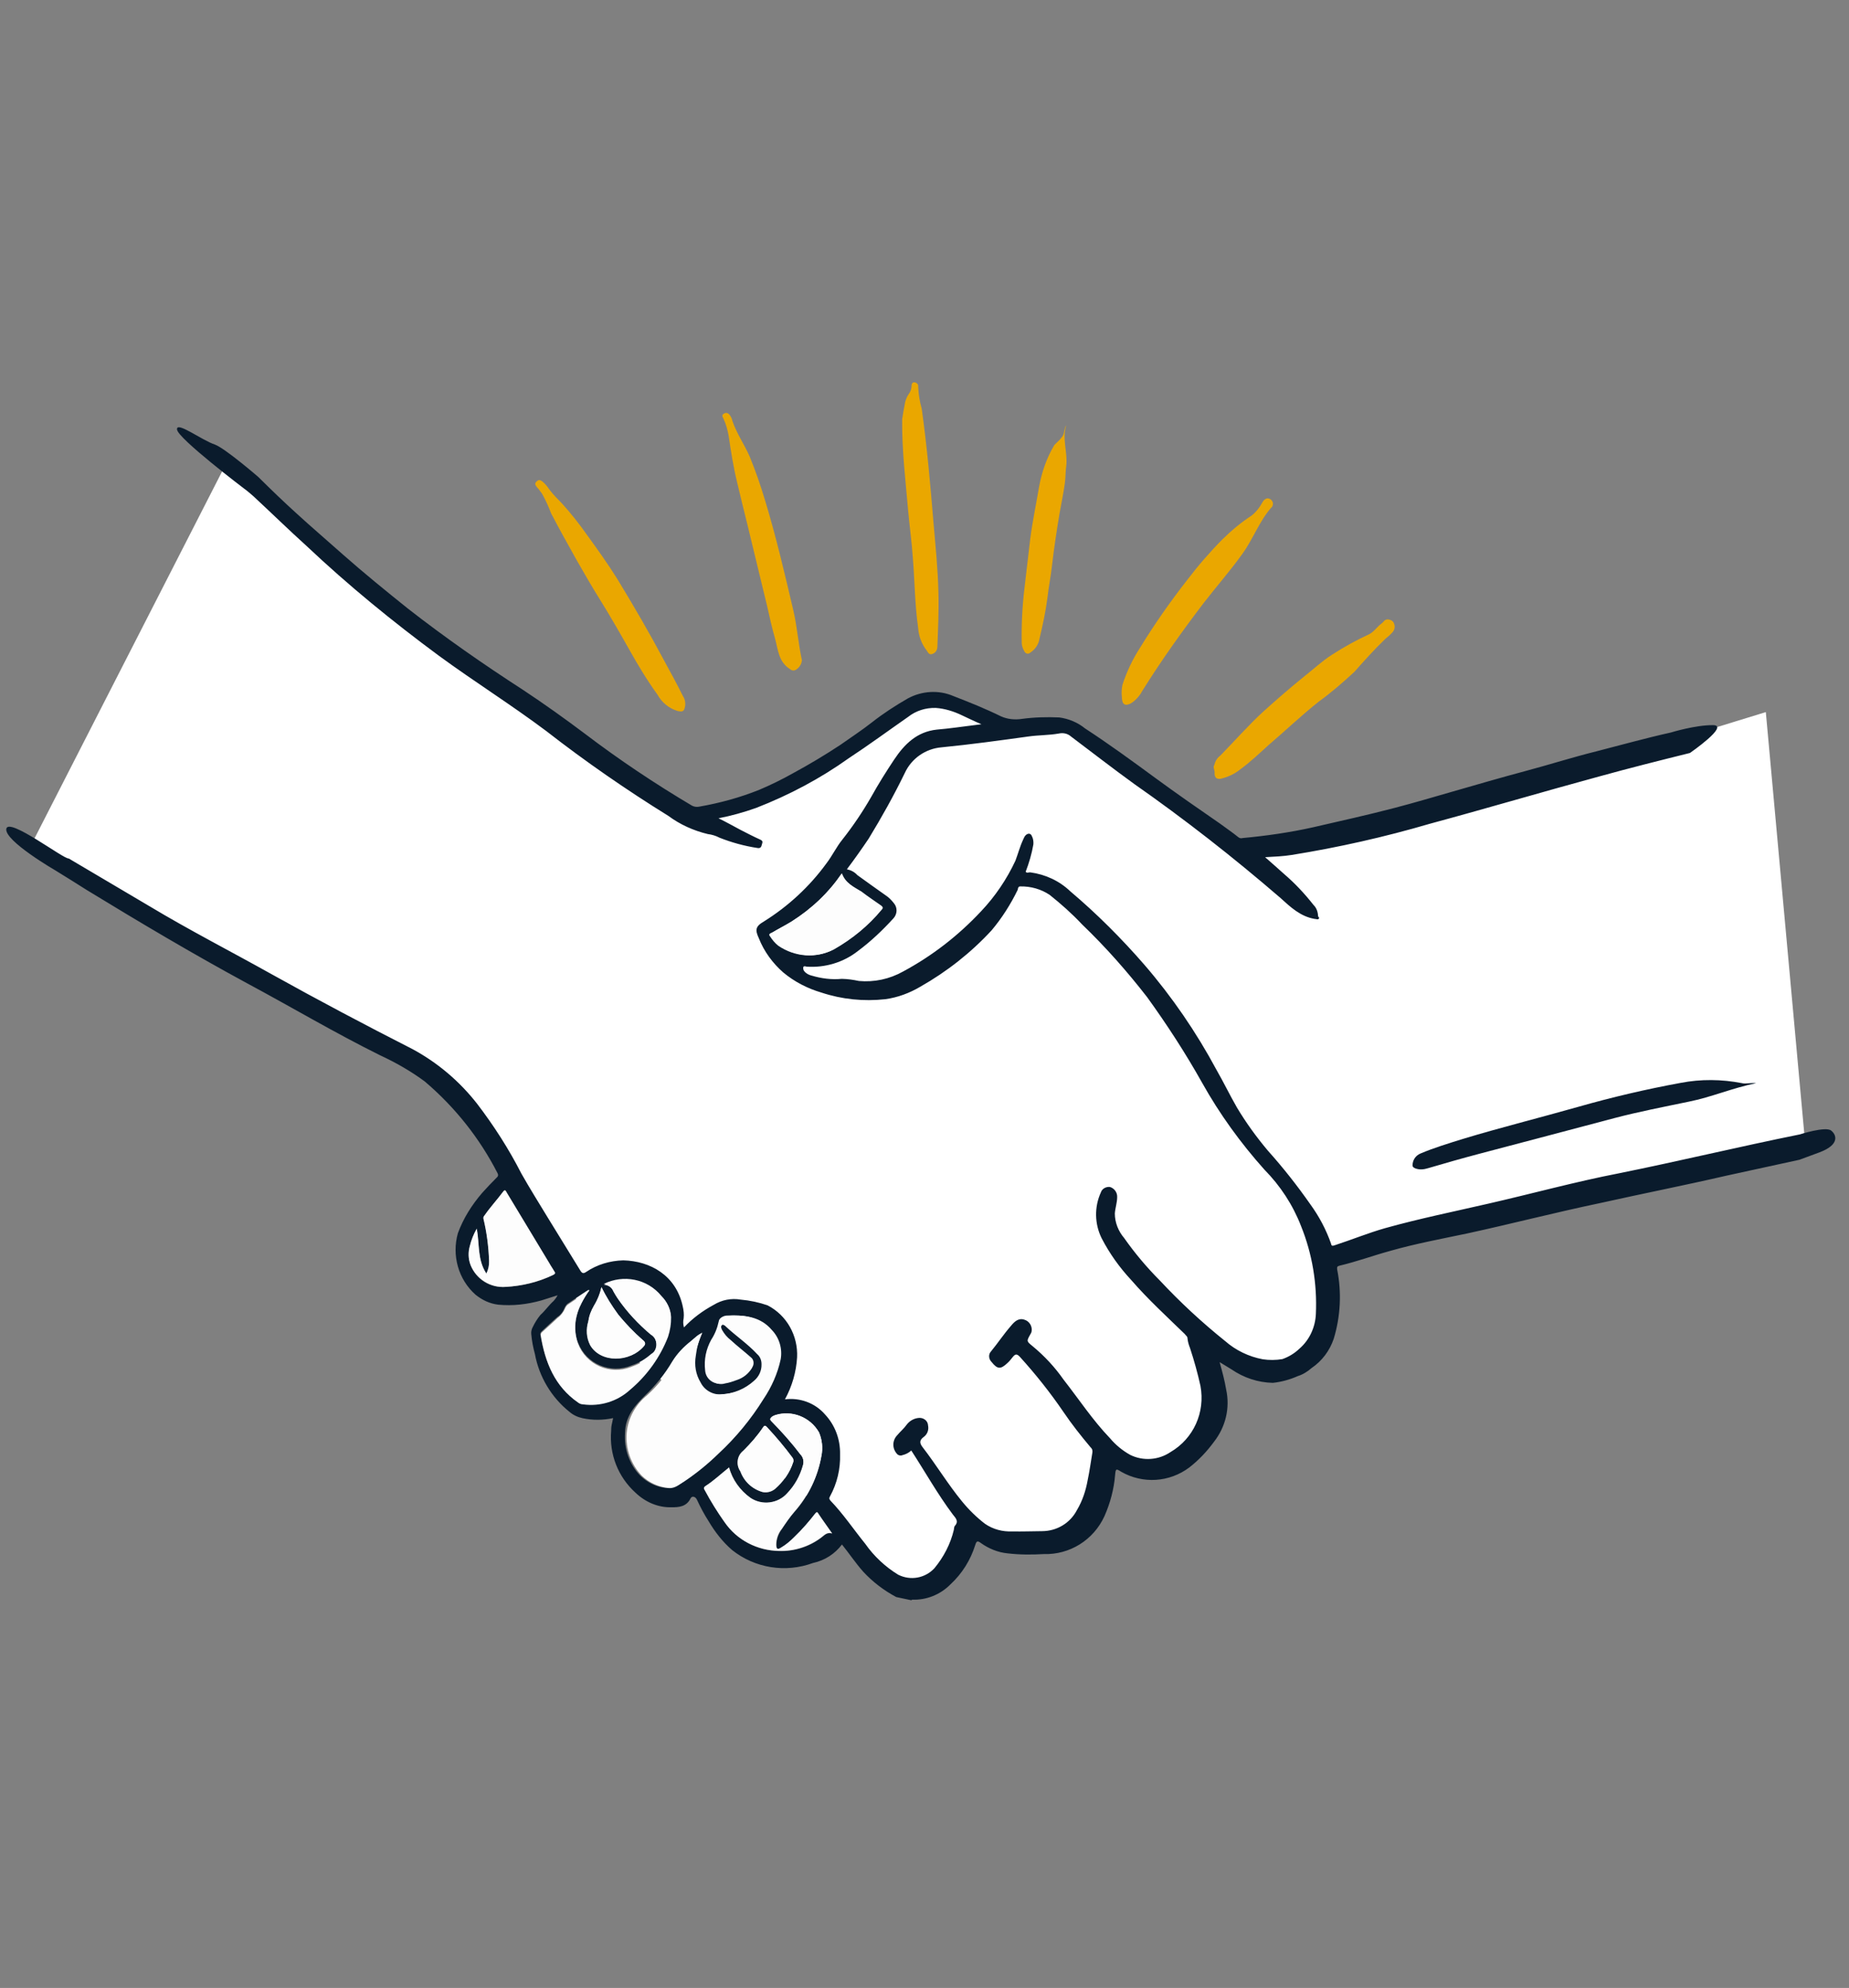 <?xml version="1.0" encoding="utf-8"?>
<!-- Generator: Adobe Illustrator 26.2.1, SVG Export Plug-In . SVG Version: 6.00 Build 0)  -->
<svg version="1.1" id="Layer_1" xmlns="http://www.w3.org/2000/svg" xmlns:xlink="http://www.w3.org/1999/xlink" x="0px" y="0px"
	 viewBox="0 0 1004.5 1080" style="enable-background:new 0 0 1004.5 1080;" xml:space="preserve">
<rect x="0" y="0" width="1004.5" height="1080" fill="#808080" stroke="none"/>
<style type="text/css">
	.st0{fill:#FFFFFF;}
	.st1{fill:#0A1B2C;}
	.st2{fill:#EAA700;}
	.st3{fill:#FDFDFD;}
</style>
<g id="Group_4205" transform="matrix(0.978, 0.208, -0.208, 0.978, -98.101, -27.337)">
	<g>
		<g id="Group_3451" transform="translate(131.484)">
			<path id="Path_11334_00000034068508498644714010000014020600885508888718_" class="st0" d="M82.2,452
				c58.9,20.5,127.8,43.4,160.6,50.8c63.9,14.3,92.6,33.4,105.8,43.4c13.3,10,83.2,95.7,83.2,95.7l140.3,70.4
				c0,0,38.4,35.1,49.2,35.1s27.6-0.8,30.9-14.9c1.9-7.5,3.3-14.9,4.2-22.6c0,0,30.9,4.2,45.9-2.5s21-37.6,21-51.7
				c0,0,27.6,9.1,40.1-9.1c12.5-18.3,12.5-27.6,1.7-56.7c0,0,26.8,8.3,38.4,2.5c11.6-5.8,23.5-21.8,21.8-35.1
				c-2.1-11.6-5.2-23-9.1-34.2l244.5-106.9l-71.6-231c0,0-197,110.2-219.6,116.8s-50,15.8-50,15.8L623.5,271l-42.5,9.1
				c0,0-24.3-10.8-33.4-9.1c-9.1,1.7-27.6,22.6-36.7,31.8c-9.1,9.1-61.4,56.7-77.6,57.9c-16.2,1.2-199-81.4-219.8-93
				c-9.8-5.4-39.4-23.5-70.1-43"/>
			<path id="Path_11335" class="st1" d="M161.3,230.6c8.1,5.2,16.4,10.4,24.7,15.2c9.5,5.6,19.5,11,29.3,16.6
				c13.3,7.5,26.6,14.3,40.3,21.2c23,11.2,46.7,21.2,70.6,30.3c12.7,5,25.1,10.4,37.6,16.2c21.2,10,43,18.7,65.2,26.2
				c1.5,0.4,2.9,0.2,4.2-0.4c10.4-4.2,20.3-9.3,29.7-15.6c5.6-3.9,11.2-8.3,16.4-12.9c7.5-6.4,14.7-13.1,21.6-20.1
				c4.8-5.2,9.8-10.2,14.3-15.6c5-6,10.6-11.6,16.4-16.8c6.6-5.6,15.4-8.1,23.9-6.4c9.3,1.5,18.5,3.1,27.6,5.4
				c3.7,0.8,7.7,0.4,11.4-1c6.4-2.3,13.1-3.9,19.7-5c5.2-0.4,10.4,0.6,14.9,2.9c14.5,5.6,28.8,12,43.2,18.5
				c12.9,5.8,26.2,11.4,39.2,16.8c3.7,1.7,7.7,3.3,11.4,5.2c0.8,0.4,1.7,0.4,2.3,0c12.5-3.9,24.5-8.3,36.3-13.7
				c13.7-6.4,27.6-12.7,41.1-19.5c10-5,19.5-10.2,29.3-15.4c12-6.4,24.1-12.9,36.3-19.1c11.8-6,23.2-12.5,35.1-18.3
				c12.5-6.2,24.9-12.7,37.6-18.5c0,0,12.2-6.8,21.6-8.7c9.1-1.9-9.1,17.4-9.1,17.4c-15.4,7.5-30.5,14.9-45.7,22.8
				c-28.2,14.5-56.2,29.7-84.5,44.2c-22.6,12.2-46.1,23-69.9,32.2c-4.4,1.7-9.1,2.9-13.9,4.2c4.2,2.3,8.1,4.6,12,6.8
				c6.8,3.7,13.1,8.1,19.1,13.1c1.9,1.2,3.1,3.1,3.7,5.4c0.2,0.6,1.2,0.6,0.6,1.5c-0.6,0.6-1.2,0.2-1.9,0.4
				c-7.9,0.4-14.3-3.5-20.8-7.3c-29.5-16.2-59.6-30.9-90.5-44c-13.1-5.8-25.9-12-39-18.1c-2.1-1.2-4.6-1.2-6.8-0.2
				c-5.2,2.1-10.6,3.1-15.8,5c-14.9,5.4-29.9,10.8-45,15.6c-8.3,2.5-14.7,9.3-16.6,17.8c-3.3,13.3-7.3,26.2-11.8,39
				c-2.5,6.2-5.2,12.5-8.1,18.7c2.3,0,4.4,0.6,6.2,1.9c5.6,2.5,11.4,5,17.2,7.5c2.1,0.8,3.7,1.9,5.4,3.3c2.5,1.9,3.1,5.4,1.5,8.1
				c-4.4,7.5-9.3,14.7-15.2,21.4c-6.4,7.7-15.6,12.7-25.5,14.1c-0.6,0-1.5-0.2-1.7,0.6c0,0.8,0.4,1.7,1,2.1c1.2,1,2.9,1.5,4.6,1.5
				c5.4,0.4,10.8,0,16.2-1.7c3.1-0.6,6.2-0.8,9.3-0.8c8.3-1,16-4.4,22.4-10c13.7-11.6,25.3-25.3,34.7-40.9
				c5.8-9.5,10-19.9,12.5-30.7c0.6-3.9,0.8-8.1,1.7-12c0.2-1,0.4-2.1,1-2.9c1-1.2,2.3-1.5,3.3,0c1,1.2,1.5,2.7,1.7,4.2
				c0.2,5.2-0.2,10.4-1,15.4c0.8,0.8,1.9-0.2,2.5-0.2c8.3-0.6,16.4,1.2,23.5,5.6c16.6,8.9,32.6,19.3,47.7,30.7
				c18.3,13.9,35.1,29.9,50,47.5c5.2,5.8,10,12,15.2,17.8c6.6,7.1,13.7,13.5,21.4,19.5c10,7.3,19.5,15.2,28.6,23.7
				c6,5.4,11.2,11.6,15.4,18.5c0.6,1.5,1.2,1,2.3,0.4c8.3-4.8,16.2-10.2,24.7-14.7c17-8.9,34.7-16.6,52.1-24.7
				c22-10.2,43.6-21.4,66-30.9c30.7-13.3,61-27.8,91.7-41.1c0,0,12.7-7.3,16.2-5.6c3.5,1.7,6.2,6.6-3.7,12.9
				c-9.8,6.2-9.8,6.2-9.8,6.2c-12.5,5.6-24.7,11.2-37.2,16.8c-21,9.8-42.3,18.9-63.5,28.6C934,474.8,912,485.8,889.4,496
				c-13.1,5.8-26.6,11.4-39.2,18.1c-8.5,4.4-16.6,9.5-25.1,13.5c-1.2,0.6-1.2,1-0.8,2.3c5,11.6,7.1,24.5,6,37.2
				c-0.8,6.8-3.7,13.1-8.5,18.1c-1.7,2.3-3.9,4.4-6.4,5.8c-3.7,2.7-8.1,5-12.5,6.4c-7.9,1.5-16,0.6-23.5-2.5
				c-2.1-0.8-4.4-1.5-7.1-2.5c2.5,4.8,4.8,9.3,6.6,13.9c4.2,9.3,3.9,19.9-0.6,29.1c-2.7,6-6,11.4-10.2,16.4
				c-8.9,10.2-22.8,14.1-35.7,10c-3.1-1.2-3.3-1-2.9,2.3c1,7.7,0.6,15.6-1,23.2c-3.1,13.9-14.1,24.5-28,27
				c-6.2,1.7-12.7,3.1-19.3,3.7c-5.2,0.6-10.6-0.4-15.4-2.5c-2.1-1-2.5-0.4-2.7,1.7c-0.8,8.5-3.7,16.6-8.7,23.7
				c-4.2,6.6-11,11.2-18.7,12.5c-0.2,0-0.2,0.2-0.2,0.4H627c-7.3-2.1-14.3-5.4-20.5-9.8c-5-3.7-9.5-8.1-14.3-12
				c-2.7,5.8-7.3,10.4-13.3,13.1c-13.5,8.5-30.3,9.3-44.4,2.3c-6-3.3-11.2-7.7-15.8-12.7c-3.1-3.1-6-6.6-8.7-10.2
				c-1.2-1.5-3.1-1.5-3.5,0.2c-1.2,4.8-5.2,6-9.1,6.8c-7.1,1.7-14.5,0.2-20.8-3.7c-11-6.4-18.3-17.4-19.9-30.1
				c-0.2-1-0.4-2.1-0.4-3.3c0-1,0-2.3,0-3.7c-5.2,2.3-10.6,3.5-16.2,3.5c-2.7,0-5.4-0.6-7.7-1.9c-11.2-5.6-20.1-15.2-24.9-26.8
				c-1.7-3.3-3.1-6.6-4.2-10.2c-0.4-1.2-0.4-2.7,0-3.9c0.6-2.5,1.5-5,2.7-7.3c2.1-2.9,3.3-6,5.4-8.9c0.6-1,1.2-2.3,1.5-3.5
				c-2.7,1.5-5.4,3.1-8.1,4.6c-7.1,3.7-14.5,6.2-22.4,7.1c-4.6,0.4-8.9-0.6-13.1-2.7c-11-6.2-17.2-18.3-16.4-30.7
				c1.2-8.5,4.2-16.6,8.3-24.1c1.9-3.3,3.9-6.6,6-9.8c0.6-0.8,0.8-1.5,0-2.5c-13.5-16.6-30.1-30.3-49-40.5
				c-8.5-3.9-17.6-6.8-26.8-8.9c-26.6-6.8-52.5-15.6-78.7-23.2c-32.2-9.5-64.1-20.3-95.9-31.5c-6.2-2.3-12.5-4.6-18.7-6.8
				c0,0-30.7-10-30.9-16.6s34.2,9.8,36.5,8.7c16,5.4,32.2,10.8,48.2,16.2c24.1,8.3,48.6,14.9,72.8,22.4
				c27.6,8.5,55.4,16.4,83.4,23.9c14.9,4.4,28.6,11.8,40.5,21.8c11.4,9.8,21.8,20.3,31.3,32c6,6.8,12.5,13.5,18.7,20.1
				c7.9,8.3,15.8,16.6,23.7,24.9c1.2,1.2,1.9,1.2,3.1,0c5-5.2,11.4-8.7,18.5-10.4c14.5-2.7,29.7,2.1,36.7,17.6
				c1,2.1,1.7,4.2,1.9,6.4c0,1.7,0.4,3.3,1.2,4.8c3.5-5.8,8.1-11,13.3-15.4c3.7-3.5,8.5-5.6,13.7-5.8c5-0.6,10-0.6,14.9,0
				c11.4,3.1,19.7,12.7,21.6,24.3c1.2,7.9,0.6,16-1.7,23.7c7.7-2.7,16.4-1.5,23,3.5c6.6,4.6,11,11.6,12.5,19.5
				c1.9,7.7,1.7,15.8-0.6,23.5c-0.2,0.8-0.4,1.2,0.6,2.1c8.3,5.6,15.6,12.7,23.5,19.1c6,5.6,13.3,10,21,12.7
				c7.3,1.9,14.7-1.2,18.5-7.5c3.7-7.1,5.8-14.7,6-22.6c0-0.6-0.2-1.5,0-2.1c1.9-3.1-0.4-4.4-2.3-6c-10.4-9.1-19.5-19.5-29.3-29.3
				c-1,1.5-2.5,2.7-4.2,3.5c-0.8,0.6-2.1,0.6-2.9,0c-3.3-2.3-4.2-6.6-2.1-10c1.2-2.3,2.9-4.4,3.9-6.8c1.2-2.5,3.5-4.4,6.2-5
				c2.3-0.4,4.6,0.8,5.2,3.1c1,2.3,0.6,4.8-1,6.6c-1.9,2.1-1.7,3.7,0.6,5.6c9.3,7.9,17.6,16.8,27,24.3c4.6,3.7,9.5,6.8,14.7,9.3
				c5,2.1,10.4,2.3,15.4,1c5.2-1,10.4-2.3,15.8-3.5c7.9-1.7,14.1-7.5,16.2-15.2c1.9-5.6,2.5-11.4,2.3-17.2c0-5-0.4-10-0.6-14.9
				c0-1-0.4-2.1-1.5-2.7c-6.4-5-12.7-10.2-18.5-15.8c-9.1-8.7-18.9-16.8-29.3-24.3c-2.1-1.5-2.9-1-3.9,1c-0.6,1.2-1.2,2.5-2.1,3.7
				c-2.9,4.2-4.6,4.4-8.5,1.2c-1.9-1.2-2.7-3.7-1.5-5.6l0,0c2.7-5.2,4.8-10.6,7.7-15.8c1.2-2.3,2.9-5.2,6.4-4.8
				c2.9,0.2,5.2,2.7,5.2,5.6c0,0.6-0.2,1-0.4,1.7c-1.2,3.9-1.2,3.9,2.5,5.8c7.5,3.9,14.3,8.7,20.3,14.3
				c10.4,8.7,20.1,18.3,31.3,25.9c3.7,2.9,8.1,5.2,12.7,6.6c7.5,1.9,15.6-0.4,21-6c10.8-9.8,14.1-25.1,8.5-38.6
				c-2.9-6.4-6.2-12.7-9.8-18.9c-1-1.5-1.9-3.1-2.5-5c-0.2-1-1.2-1.2-1.9-1.9c-11.6-7.3-23.5-14.3-34.5-22.6
				c-7.7-5.4-14.5-11.6-20.5-18.9c-5.4-6.8-7.5-15.8-5.6-24.3c0.2-2.1,2.1-3.7,4.2-3.9c2.5,0.2,4.6,2.1,5,4.6c0.6,2.9,0.2,6,0.6,8.9
				c1,4.8,3.9,9.1,7.7,12c7.3,6.8,15.4,13.1,23.7,18.5c13.3,9.3,27.2,17.6,41.7,24.9c6.6,3.7,14.3,5.6,22,5.4
				c3.5-0.2,7.1-1,10.4-2.3c3.1-1.9,5.8-4.4,7.9-7.5c4.4-5.8,6-13.3,4.8-20.3c-2.7-16.2-8.7-31.5-17.8-45
				c-6.8-10.4-15.6-19.1-25.9-25.9c-15.6-11.4-30.1-24.5-42.8-39c-12.2-13.9-25.3-27-39-39.4c-13.5-11.4-27.8-22-42.8-31.3
				c-6.6-4.6-13.5-8.5-20.5-12c-5.2-2.1-11-2.5-16.6-1.2c-1.2,0.2-1,1.5-1,2.1c-2.1,8.5-5.2,16.8-9.3,24.5
				c-8.5,14.3-19.1,27-31.5,38c-5,4.6-10.8,8.3-17.2,10.6c-11.2,3.7-23,5-34.7,3.7c-7.9-0.6-15.6-2.7-22.6-6.4
				c-6.6-3.7-12.5-8.9-16.8-15.4c-2.9-3.9-3.3-5.8,0.8-9.5c11.2-10.8,20.3-23.7,26.6-37.8c2.3-4.8,3.5-10,5.8-14.5
				c4.2-8.5,7.7-17.2,10.6-26.2c2.3-7.5,5-14.9,7.9-22.2c3.7-9.3,8.9-17.4,19.3-20.8c3.3-1,6.6-2.1,10-3.3c4.2-1.5,8.3-2.9,13.1-4.6
				c-4.2-0.8-7.7-1.7-11.2-2.5c-4.8-1.2-10-1.7-14.9-1c-5.4,1-10.2,3.7-13.7,7.9c-8.9,9.5-17.6,19.3-26.8,28.6
				c-12.9,14.1-27.6,26.4-43.6,36.9c-6,3.7-12.5,7.1-18.9,9.8c4.8,1.2,8.9,2.5,13.1,3.7c3.7,1,7.7,2.1,11.4,2.9
				c2.1,0.4,1.5,1.5,1.5,2.7c0,1.2-0.4,2.1-2.1,2.1c-7.1,0.4-14.1,0-21.2-1.2c-2.1-0.6-4.4-0.8-6.6-0.6c-7.9-0.2-15.8-1.9-23-5.2
				c-25.3-9.1-50.2-19.5-74.5-31.3c-21.6-10-43.8-18.1-65.4-27.8c-28.4-12.9-56.2-27.2-82.8-43.4c-11.4-6.6-22.6-13.7-34-20.5
				c-1.9-1-3.7-2.1-5.6-2.9c0,0-41.1-19.3-42.5-23.9c-1.5-4.6,14.3,2.9,21.8,3.7C140.6,219.2,161.3,230.6,161.3,230.6z M494,635.3
				c-1.9,1.7-3.5,3.5-5,5.6c-3.3,3.9-6,8.3-7.7,13.1c-2.5,7.5-6,14.3-10.4,20.8c-4.4,6.6-8.3,13.5-6.6,22.4
				c1.2,8.5,5.8,16.2,12.9,21c4.6,2.9,10.2,4.4,15.6,3.5c3.5-0.4,5.4-3.1,7.7-5.4c5.6-5.6,10.6-11.8,14.9-18.5
				c7.5-10.6,13.5-22,17.8-34.2c2.9-7.3,4.6-15.2,4.6-23c-0.2-5.8-3.1-11.2-7.9-14.5c-7.7-6-16.4-5-24.9-2.7
				c-1.5,0.4-3.7,2.1-3.5,3.9c0,3.7-0.6,7.3-1.9,10.6c-1.7,5.6-1.7,11.4,0.2,17c1.2,4.2,5.4,6.4,9.5,5.4c0.6-0.2,1-0.4,1.7-0.6
				c2.1-1,3.9-2.1,5.8-3.1c3.1-1.9,5.6-4.8,6.8-8.3c1-1.9,0.2-4.4-1.7-5.2c0,0,0,0-0.2,0c-3.9-2.5-8.3-4.6-12.5-6.8
				c-2.3-1-4.2-2.5-5.8-4.4c-0.6-0.8-1.2-1.9-0.6-2.7c0.6-0.8,2.1-0.6,2.9,0c6.4,3.9,13.7,6.8,19.9,11.2c1.9,1,3.1,2.9,3.5,5
				c0.8,3.3,0,6.8-2.1,9.5c-3.9,5.4-9.5,9.3-16,11c-4.8,1.7-10,0.2-13.1-3.7c-3.5-3.7-5.4-8.7-5.6-13.7
				C492.8,644,493.2,639.6,494,635.3 M429.2,625.5c-0.6-0.2-1,0.4-1.5,0.8c-2.7,2.7-5.4,5.6-8.1,8.3c-0.8,0.6-1.2,1.7-1.5,2.7
				c-0.4,2.3-1.2,4.4-2.9,6c-2.1,2.9-4.2,5.8-6.2,8.7c-0.4,0.8-1.2,1.2-0.8,2.5c5.4,13.9,13.3,25.5,27.4,31.5c1,0.4,1.9,0.4,2.9,0.4
				c9.3-0.6,17.8-5.2,23.2-12.9c7.5-9.5,12.2-20.8,14.3-32.6c0.4-3.5,0.2-7.3-0.6-10.8c-1-3.9-3.7-7.5-7.3-9.8
				c-9.3-7.5-22.6-7.3-32,0.2c2.3-0.4,4.6,0.6,5.8,2.5c1,1.2,2.1,2.3,3.1,3.3c6.4,6,13.7,11.2,21.6,15.4c3.5,1.2,5.2,5,4.2,8.3
				c-0.2,0.8-0.8,1.7-1.5,2.3c-2.5,3.3-5.4,6.2-9.1,8.3c-10.2,7.1-24.1,4.4-30.9-5.8c-0.2-0.2-0.2-0.4-0.4-0.4
				C423.4,645.4,424.9,635.5,429.2,625.5L429.2,625.5z M523.5,703.8c-3.3,4.4-6.6,8.7-10.4,12.7c-1,1-0.4,1.5,0.2,2.3
				c4.6,5,9.1,10.2,14.1,14.7c8.7,8.1,20.5,11.4,32.2,9.1c8.1-1.5,15.4-5.6,20.8-11.8c1.5-1.7,2.3-3.7,5.4-3.5
				c-3.5-3.3-6.4-6-9.5-8.9c-0.8-0.8-1.2-1-1.7,0.2c-2.5,5.2-5.4,10.2-8.5,14.9c-1.7,2.7-3.5,5-5.8,7.1c-1.7,1.5-2.3,1.2-2.9-0.8
				c-0.6-3.1-0.2-6.4,1.2-9.3c1.2-3.7,2.9-7.3,4.8-10.6c5.6-10,8.3-21.2,7.9-32.6c0-4.4-1.5-8.7-3.9-12.2c-6.4-7.3-17-8.9-25.3-4.2
				c-0.6,0.4-1.2,0.8-1.7,1.5c-0.6,0.8-0.6,1.5,0.4,2.1c6.6,4.4,13.1,9.1,19.1,14.3c1.9,1.2,2.9,3.5,2.7,5.6
				c-0.2,5.8-2.1,11.6-5.2,16.6c-3.7,6.6-12,9.5-19.1,6.6C531.8,714.6,526.6,709.8,523.5,703.8L523.5,703.8z M362.4,605.6
				c-1,3.1-1.7,6.4-1.7,9.8c-0.4,3.5,0.6,6.8,2.5,10c4.6,7.1,13.1,10.2,21.2,7.7c8.5-2.3,16.6-6,23.7-11.6c1-0.8,1.5-1.2,0.2-2.3
				c-1-1-2.3-2.3-3.3-3.5l-30.7-32.8c-0.6-0.6-1.2-2.1-2.1,0c-2.3,5-5,9.5-7.1,14.5c-0.2,0.6-0.6,1.2-0.2,2.1
				c3.3,6.8,5.8,14.1,7.7,21.6c0.6,2.3,0.6,4.8,0,7.1C366.2,622,365.7,613.3,362.4,605.6L362.4,605.6z M516.4,375.4
				c-4.8,11.6-12,22-21,30.9c-2.9,2.9-6.2,5.4-9.3,8.3c-0.4,0.4-1.9,0.8-0.6,1.9c1.7,1.7,3.5,3.1,5.6,4.2c10,4.4,21.4,2.7,29.7-4.2
				c8.5-7.5,15.6-16.4,20.8-26.4c0.8-1.2,0-1.7-0.8-2.1c-3.9-1.7-8.1-3.3-12-5.2C524.3,381.2,519.3,380.2,516.4,375.4 M544.2,713.1
				c2.5,0,4.8-1.2,6.2-3.1c3.7-4.8,6-10.4,6.6-16.2c0.2-0.8-0.2-1.7-0.8-2.3c-5.4-4.8-11.2-9.3-17.2-13.5c-1.2-0.8-1.5-0.2-1.9,0.6
				c-2.1,5.2-4.8,10-7.9,14.7c-2.9,3.3-2.5,8.3,0.8,11.2C533.2,709.6,538.4,712.7,544.2,713.1L544.2,713.1z M435.3,622.4
				c0,3.7-0.6,7.3-1.9,10.8c-1,2.9-1.5,5.8-1.2,8.7c-0.4,4.6,0.8,9.1,3.7,12.7c7.7,8.3,23,4.6,28.6-5.6c0.8-1.5,0.2-2.5-1.2-3.1
				c-5.6-3.1-11-6.6-16-10.8C442.9,631.1,438.8,627,435.3,622.4z"/>
			<path id="Path_11336" class="st1" d="M1025.9,383.5c-12,5.2-22.2,12.5-33.6,17.4c-12.7,5.6-25.5,11-37.8,17.2
				c-22.6,11.4-45,22.8-67.7,34.2c-8.7,4.4-17.2,8.9-25.7,13.5c-2.1,1.2-4.4,1.9-6.8,1.5c-0.8-0.2-1.5-0.4-1.7-1.2
				c-0.6-2.7,0.4-5.6,2.9-7.3c6.6-4.6,13.7-8.5,20.8-12.5c18.9-10.4,38.4-19.9,57.7-30.1c16.8-8.9,34-17,51.7-24.3
				c10.4-4.4,21.4-6.6,32.6-6.8C1020.5,385.2,1022.6,383.9,1025.9,383.5"/>
			<path id="Path_11337" class="st2" d="M702,275.6c0-2.1,0.8-4.2,2.1-5.6c6-9.5,11.6-19.5,18.1-28.6c5.6-7.7,11.4-15.4,17.4-22.8
				c4.2-5,7.9-10.4,12.5-14.9c5.4-5.4,11.2-10.4,17.2-14.9c2.5-1.9,3.5-5,5.6-7.3c1-1,1-2.9,3.5-2.9c1.5,0,2.7,0.6,3.3,1.9
				c0.8,1.2,0.8,3.1,0,4.4c-0.8,1.5-1.9,2.9-3.1,4.4c-4.6,6.8-8.7,13.9-12.7,21c-4.8,6.8-10,13.7-15.6,19.9
				c-7.7,9.3-14.5,19.3-21.8,28.8c-3.9,5.4-7.7,11-12.2,16c-2.5,3.1-5.8,5.6-9.5,7.3c-1.9,0.6-3.1,0.2-3.7-2.1
				C703,278.3,701.3,277.1,702,275.6"/>
			<path id="Path_11338" class="st2" d="M496.7,119.3c-0.2-2.3,0.2-4.4,1-6.4c0.6-1.2,0.8-2.7,0.6-4.2c-0.2-0.8-0.4-2.3,1-2.5
				c1-0.2,2.3,0.4,2.5,1.5v0.2c1,3.9,2.5,7.9,4.4,11.4c7.1,19.5,13.1,39.2,19.1,59.1c3.7,12.2,7.7,24.5,10.6,36.9
				c2.3,9.5,3.9,19.3,5.6,29.1c0.2,1.7-0.4,3.3-2.1,4.2c-1.5,0.8-2.3-0.4-3.1-1.2c-3.5-2.9-6-6.8-7.3-11.4
				c-4.4-12-7.1-24.7-10.8-36.9c-2.3-8.1-5.2-16-7.7-24.1c-4.8-15.8-10.2-31.5-13.5-47.9C496.9,124.5,496.7,121.8,496.7,119.3"/>
			<path id="Path_11339" class="st2" d="M644.1,243.4c0.8-7.5,2.5-14.7,5.2-21.8c5-14.1,10.8-27.8,17.4-41.3
				c4.2-8.9,8.9-17.4,14.1-25.5c3.7-5.6,7.9-11,12.7-15.8c2.1-2.5,3.5-5.4,4.4-8.5c0.6-1.7,1.7-3.1,3.7-2.5c1.7,0.6,2.5,2.3,1.9,3.9
				c0,0.2-0.2,0.4-0.4,0.6c-4.8,8.7-6,18.5-10,27.6c-4.6,10.6-10.2,20.5-15.2,30.9c-8.3,17.6-16,35.3-22.6,53.5
				c-0.6,2.3-1.9,4.6-3.3,6.4c-1.2,1.5-2.9,2.9-4.4,2.7c-1.5-0.2-2.1-2.3-2.5-3.9C644.5,248,644.1,245.7,644.1,243.4"/>
			<path id="Path_11340" class="st2" d="M414.1,304.7c0,2.5-0.8,2.9-3.5,2.9c-4.8-0.4-9.3-2.7-12.5-6.4c-7.3-6.6-13.9-13.7-20.3-21
				c-6.8-7.7-13.7-15.4-20.8-22.8c-5.8-6-11.4-12.2-17-18.5c-6.4-7.3-12.7-14.5-18.9-22c-2.1-3.3-4.4-6.4-7.1-9.5
				c-1.2-1-2.3-2.1-3.5-2.9c-1.2-1-1.7-1.7-0.6-3.1c1-1.5,2.1-0.8,3.1-0.4c1.9,1,3.3,2.3,4.8,3.7c2.5,2.1,5.2,3.9,8.1,5.8
				c5.8,4.2,11.2,8.7,16.4,13.5c7.3,6.6,14.7,13.3,21.6,20.5c11.8,12.5,23.2,25.1,34.2,38.2c4.6,5.4,9.3,10.8,13.7,16.4
				C413.3,300.5,414.1,302.6,414.1,304.7"/>
			<path id="Path_11341" class="st2" d="M471,268.1c-0.2,1.5-0.8,2.9-2.1,4.2c-0.8,0.8-2.1,1-3.1,0.4c-7.1-2.5-8.7-9.1-11.6-14.7
				c-2.9-5.4-5.4-11-7.9-16.4c-6.6-13.7-13.1-27.4-19.7-41.1c-3.5-7.1-6.8-14.1-10.2-21.2c-3.7-7.7-6.8-15.8-9.8-23.9
				c-1.2-2.9-2.7-5.8-4.6-8.3c-0.6-0.8-1.7-1.7-0.2-2.9c1.2-1,2.5-0.4,3.3,0.4c0.8,0.8,1.5,1.7,1.9,2.7c3.7,6.2,8.9,11,13.1,16.8
				c5,7.3,9.3,14.5,13.5,22.2c9.8,17.8,18.5,36.3,27.2,54.8c3.9,8.3,6.4,17.2,10.2,25.5C471,267.3,471,267.7,471,268.1"/>
			<path id="Path_11342" class="st2" d="M584.9,111.9c-0.8,7.7,3.9,14.1,4.6,21.6c0.2,3.1,1,6.2,1.2,9.3c0.4,5.4,0.4,11,0.6,16.6
				c0.4,9.5,1,19.3,1.9,28.8c0.6,5.8,0.6,11.6,1.2,17.4c0.6,7.5,0.6,15.2,0.4,22.6c0.2,3.1-1,6.2-3.3,8.5c-0.6,1-2.1,1.2-2.9,0.4
				c-0.2-0.2-0.4-0.2-0.4-0.4c-1-1-1.9-2.5-2.3-3.9c-2.3-9.8-3.9-19.7-4.8-29.7c-0.8-8.9-1.7-17.8-2.5-26.8
				c-0.8-9.8-0.8-19.5-1.2-29.1c-0.2-7.9,0.8-15.8,3.3-23.2c0.2-0.4,0.2-0.6,0.4-0.8c1.2-1.7,2.3-3.3,3.1-5.2
				C584.9,115.6,584.1,113.7,584.9,111.9"/>
			<path id="Path_11343" class="st3" d="M494,635.3c-1,4.2-1.2,8.5-0.8,12.9c0.2,5.2,2.1,10,5.6,13.7c3.1,3.9,8.5,5.4,13.1,3.7
				c6.4-1.7,12-5.6,16-11c2.1-2.7,2.9-6.2,2.1-9.5c-0.4-2.1-1.7-3.9-3.5-5c-6.4-4.2-13.5-7.3-19.9-11.2c-1-0.6-2.1-1-2.9,0
				c-0.8,1,0,1.9,0.6,2.7c1.7,1.9,3.5,3.3,5.8,4.4c4.2,2.5,8.3,4.4,12.5,6.8c1.9,0.8,2.7,3.3,1.9,5.2c0,0,0,0,0,0.2
				c-1.2,3.5-3.5,6.4-6.8,8.3c-1.9,1.2-3.7,2.3-5.8,3.1c-3.7,2.1-8.5,0.6-10.6-3.1c-0.2-0.4-0.4-1-0.6-1.7c-1.9-5.4-1.9-11.4-0.2-17
				c1.2-3.3,1.9-7.1,1.9-10.6c-0.2-1.9,2.1-3.5,3.5-3.9c8.5-2.3,17.2-3.3,24.9,2.7c4.8,3.3,7.7,8.7,7.9,14.5c0,7.9-1.7,15.8-4.6,23
				c-4.4,12.2-10.4,23.7-17.8,34.2c-4.4,6.6-9.3,12.7-14.9,18.5c-2.3,2.1-4.2,5-7.7,5.4c-5.4,0.6-11-0.6-15.6-3.5
				c-7.1-4.8-11.8-12.5-12.9-21c-1-8.1,1.5-16.2,6.6-22.4c4.6-6.4,8.1-13.5,10.4-20.8c1.9-4.8,4.4-9.3,7.7-13.1
				C490.5,638.6,492.1,636.7,494,635.3"/>
			<path id="Path_11344" class="st3" d="M429.2,625.5c-4.4,10-5.8,19.9,0,29.5c6.6,10.4,20.5,13.3,30.7,6.6c0.2-0.2,0.4-0.2,0.6-0.4
				c3.5-2.1,6.6-5,9.1-8.3c2.5-2.7,2.3-6.8-0.2-9.3c-0.6-0.6-1.5-1.2-2.5-1.5c-7.9-4.2-15.2-9.3-21.6-15.4c-1-1-2.1-2.1-3.1-3.3
				c-1.2-1.9-3.5-2.9-5.8-2.5c9.3-7.5,22.6-7.5,32-0.2c3.5,2.3,6.2,5.6,7.3,9.8c0.8,3.5,1,7.1,0.6,10.8c-1.9,11.8-6.8,23-14.3,32.6
				c-5.4,7.5-13.9,12.2-23.2,12.9c-1,0.2-2.1,0-2.9-0.4c-14.3-6-22-17.6-27.4-31.5c-0.4-1.2,0.4-1.9,0.8-2.5
				c2.1-2.9,4.2-5.8,6.2-8.7c1.5-1.7,2.5-3.9,2.9-6c0.2-1,0.6-1.9,1.5-2.7c2.7-2.9,5.4-5.6,8.1-8.3
				C428.2,625.7,428.6,625.3,429.2,625.5"/>
			<path id="Path_11345" class="st3" d="M523.5,703.8c3.1,6.2,8.5,11,14.7,13.7c7.1,2.9,15.4,0,19.1-6.6c3.1-5,4.8-10.6,5.2-16.6
				c0.2-2.3-0.8-4.4-2.7-5.6c-6-5.2-12.5-10-19.1-14.3c-1-0.6-1-1.2-0.4-2.1c0.4-0.6,1-1,1.7-1.5c8.3-4.8,18.9-2.9,25.3,4.2
				c2.5,3.5,3.9,7.9,3.9,12.2c0.4,11.4-2.3,22.6-7.9,32.6c-1.9,3.5-3.3,7.1-4.8,10.6c-1.5,2.9-1.9,6.2-1.2,9.3
				c0.6,2.1,1.2,2.5,2.9,0.8c2.3-2.1,4.2-4.6,5.8-7.1c3.3-4.8,6-9.8,8.5-14.9c0.6-1.2,1-1,1.7-0.2c2.9,2.9,6,5.6,9.5,8.9
				c-3.1-0.2-3.9,1.9-5.4,3.5c-5.4,6.2-12.9,10.4-20.8,11.8c-11.6,2.3-23.7-1-32.2-9.1c-5-4.6-9.8-9.5-14.1-14.7
				c-0.6-0.6-1.2-1.2-0.2-2.3C516.8,712.7,519.9,708.1,523.5,703.8"/>
			<path id="Path_11346" class="st3" d="M362.4,605.4c3.3,7.7,3.7,16.4,10.2,22.8c0.6-2.3,0.6-4.8,0-7.1c-1.9-7.5-4.4-14.7-7.7-21.6
				c-0.4-0.8-0.2-1.5,0.2-2.1c2.1-5,4.8-9.5,7.1-14.5c0.8-1.9,1.5-0.6,2.1,0l30.7,32.8c1,1.2,2.3,2.3,3.3,3.5c1.2,1,0.8,1.5-0.2,2.3
				c-7.1,5.4-15.2,9.3-23.7,11.6c-7.9,2.3-16.6-0.8-21.2-7.7c-1.9-2.9-2.7-6.4-2.5-10C360.8,612,361.4,608.7,362.4,605.4"/>
			<path id="Path_11347" class="st3" d="M516.2,375.4c2.9,4.8,7.9,5.8,12.2,7.7c3.9,1.9,8.1,3.3,12,5.2c0.8,0.4,1.7,0.6,0.8,2.1
				c-5.4,10-12.5,18.9-20.8,26.4c-8.3,6.8-19.7,8.3-29.7,4.2c-2.1-1-3.9-2.5-5.6-4.2c-1.2-1,0.2-1.5,0.6-1.9
				c3.1-2.9,6.2-5.4,9.3-8.3C504.4,397.4,511.4,387.1,516.2,375.4"/>
			<path id="Path_11348" class="st3" d="M544,713.1c-5.8-0.4-11-3.5-14.1-8.5c-3.1-2.9-3.5-7.9-0.8-11.2c3.1-4.6,5.8-9.5,7.9-14.7
				c0.4-1,0.6-1.5,1.9-0.6c6,4.2,11.8,8.7,17.2,13.5c0.6,0.6,1,1.5,0.8,2.3c-0.6,5.8-3.1,11.6-6.6,16.2
				C548.8,711.9,546.5,713.1,544,713.1"/>
			<path id="Path_11349" class="st3" d="M435.3,622.4c3.5,4.6,7.7,8.9,12,12.7c5,3.9,10.4,7.7,16,10.8c1.5,0.8,2.1,1.7,1.2,3.1
				c-5.6,10.4-21,13.9-28.6,5.6c-2.9-3.5-4.2-8.1-3.7-12.7c0-2.9,0.4-6,1.2-8.7C434.6,629.7,435.3,626.1,435.3,622.4"/>
		</g>
	</g>
</g>
</svg>
